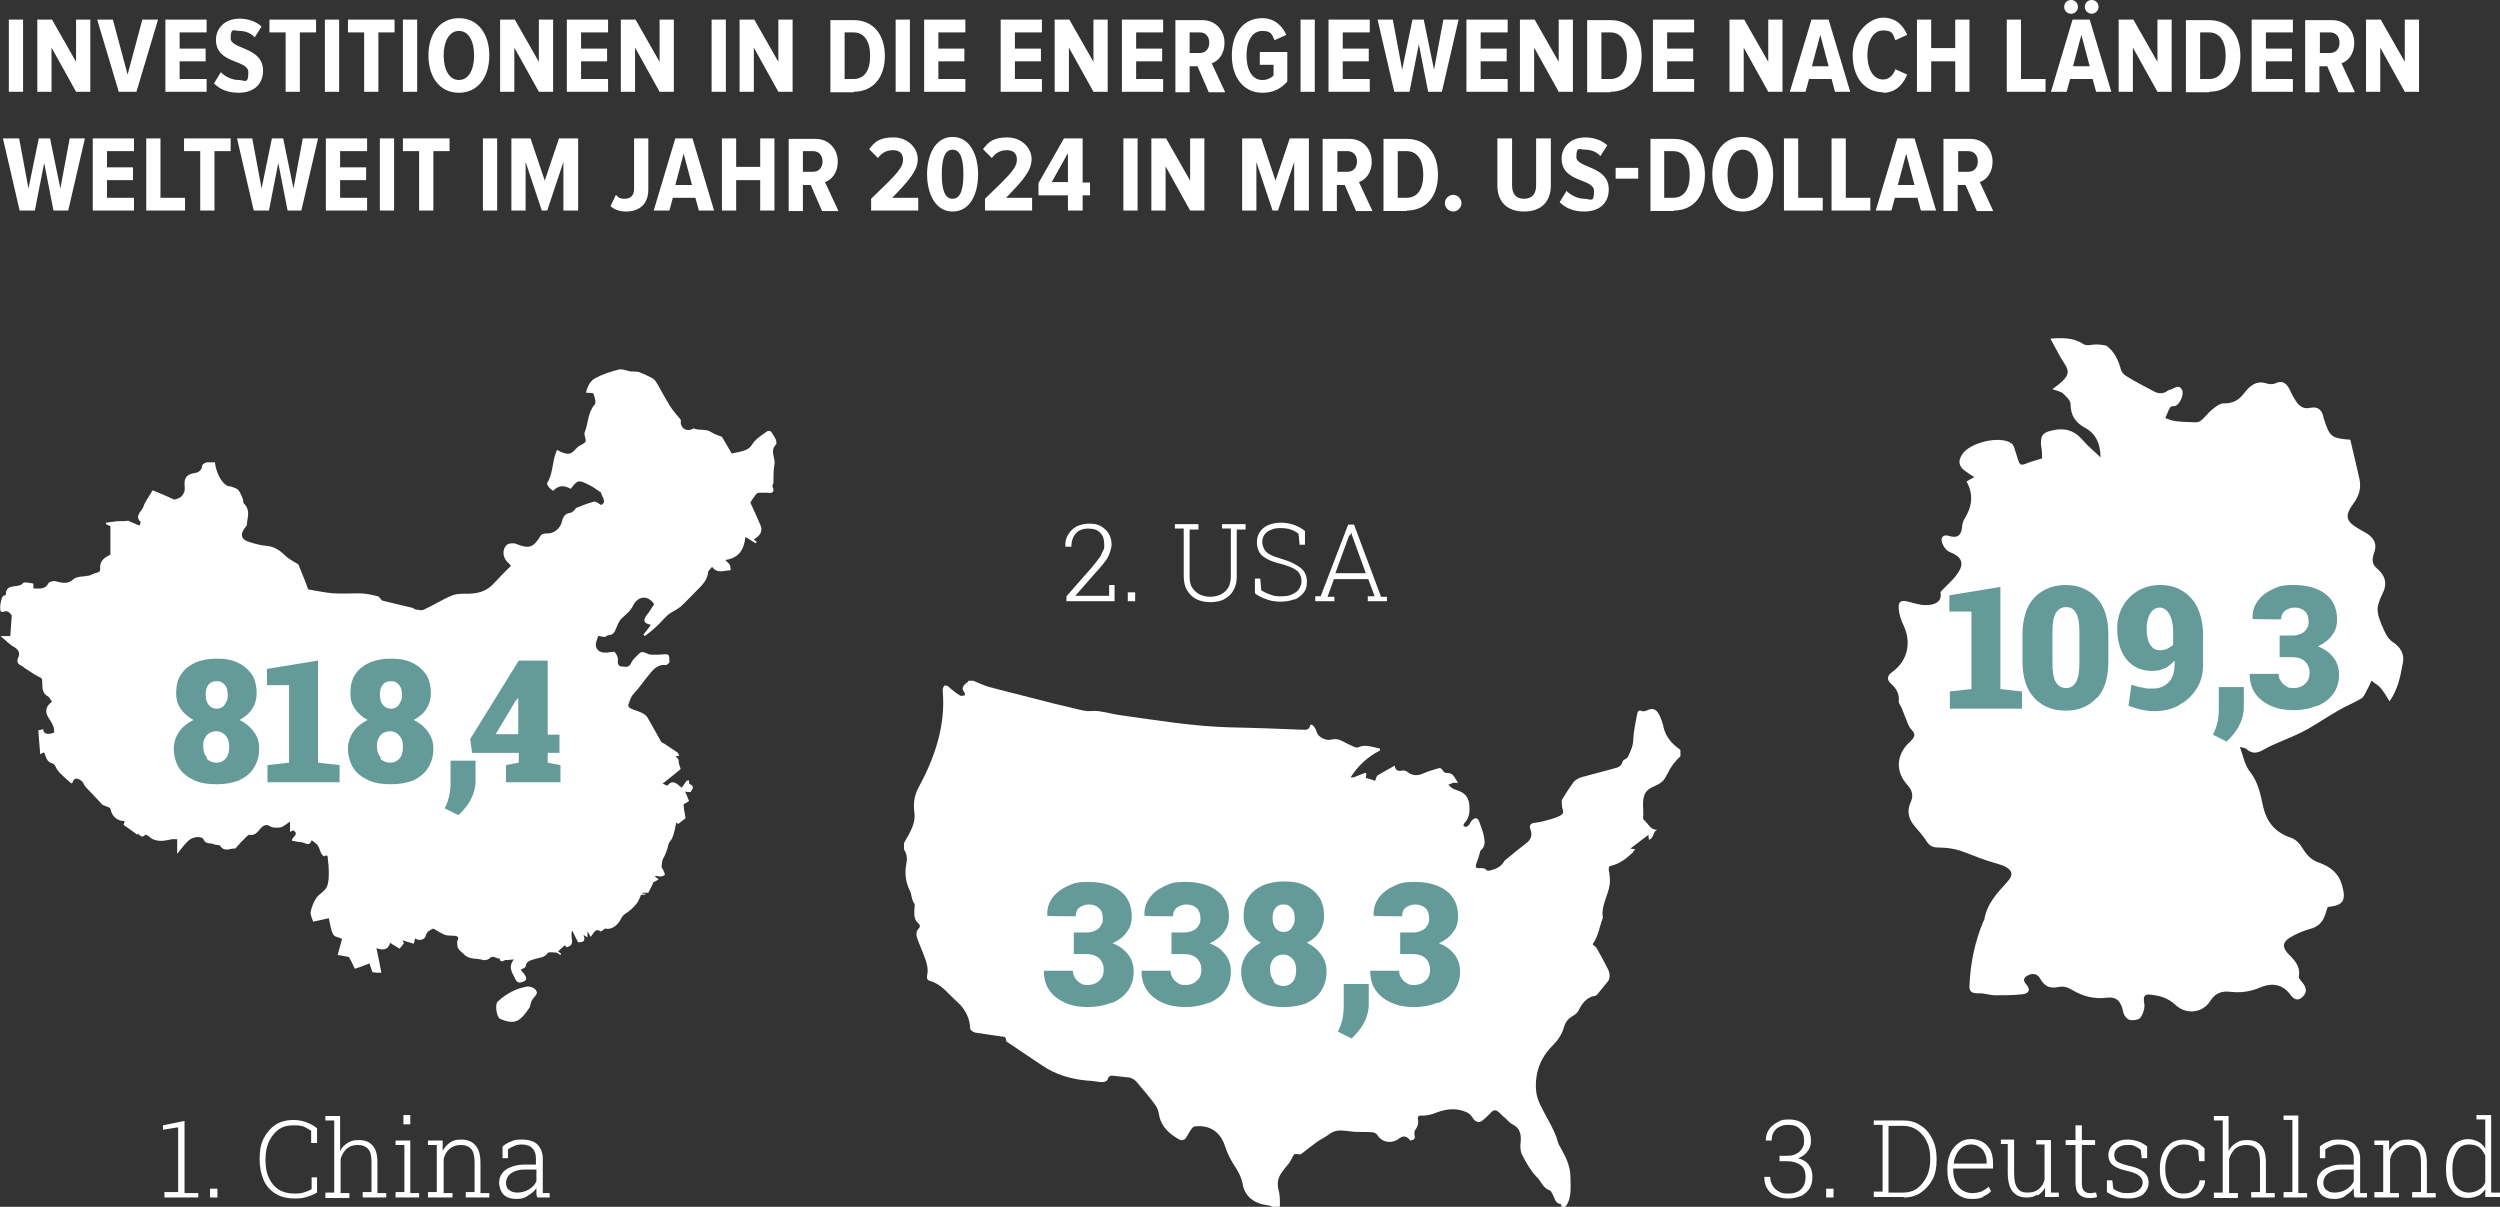 <?xml version="1.0" encoding="UTF-8"?>
<svg id="Ebene_1" xmlns="http://www.w3.org/2000/svg" version="1.1" viewBox="0 0 509.4 245.9">
  <rect x="0" y="0" width="509.4" height="245.9" fill="#333333" stroke="none"/>
  <!-- Generator: Adobe Illustrator 29.8.1, SVG Export Plug-In . SVG Version: 2.1.1 Build 2)  -->
  <defs>
    <style>
      .st0 {
        fill: #fff;
      }

      .st1 {
        fill: #649b98;
      }
    </style>
  </defs>
  <path class="st0" d="M401.1,35h-2.1v-4.2h2.1c1.1,0,1.9.8,1.9,2.1s-.8,2.1-1.9,2.1M406.1,42.9l-2.7-5.8c1.2-.4,2.6-1.7,2.6-4.2s-1.8-4.6-4.5-4.6h-5.5v14.7h2.9v-5.3h1.6l2.3,5.3h3.3ZM390.1,37.7h-3.4l1.7-6.4,1.7,6.4ZM394.5,42.9l-4.4-14.7h-3.5l-4.4,14.7h3.2l.7-2.6h4.6l.7,2.6h3.2ZM381.1,42.9v-2.6h-5v-12.1h-2.9v14.7h7.9ZM371.4,42.9v-2.6h-5v-12.1h-2.9v14.7h7.9ZM355.1,40.5c-2,0-3.1-2.2-3.1-5s1.1-5,3.1-5,3.1,2.1,3.1,5-1.1,5-3.1,5M355.1,43.1c3.9,0,6.2-3.2,6.2-7.6s-2.3-7.6-6.2-7.6-6.2,3.2-6.2,7.6,2.3,7.6,6.2,7.6M340.9,40.3h-1.8v-9.5h1.8c2.2,0,3.4,1.8,3.4,4.8s-1.2,4.7-3.4,4.7M341,42.9c4.1,0,6.4-3,6.4-7.3s-2.3-7.3-6.4-7.3h-4.7v14.7h4.8ZM333.8,34.2h-4.6v2.2h4.6v-2.2ZM322.8,43.1c3.3,0,5-1.9,5-4.5,0-4.9-6.6-4.3-6.6-6.6s.7-1.5,1.8-1.5,2.3.4,3.1,1.3l1.4-2.2c-1.1-1-2.7-1.6-4.5-1.6-3,0-4.8,2-4.8,4.3,0,5,6.6,4,6.6,6.6s-.7,1.6-2,1.6-2.7-.7-3.6-1.6l-1.4,2.3c1.2,1.2,2.8,1.9,5,1.9M310.6,43.1c3.3,0,5.4-1.9,5.4-5.3v-9.6h-3v9.6c0,1.8-.9,2.7-2.5,2.7s-2.4-1-2.4-2.7v-9.6h-3v9.6c0,3.4,2.1,5.3,5.4,5.3M296.1,43.1c.9,0,1.7-.8,1.7-1.7s-.8-1.7-1.7-1.7-1.7.8-1.7,1.7.8,1.7,1.7,1.7M286.6,40.3h-1.8v-9.5h1.8c2.2,0,3.4,1.8,3.4,4.8s-1.2,4.7-3.4,4.7M286.6,42.9c4.1,0,6.4-3,6.4-7.3s-2.3-7.3-6.4-7.3h-4.7v14.7h4.8ZM274.6,35h-2.1v-4.2h2.1c1.1,0,1.9.8,1.9,2.1s-.8,2.1-1.9,2.1M279.6,42.9l-2.7-5.8c1.2-.4,2.6-1.7,2.6-4.2s-1.8-4.6-4.5-4.6h-5.5v14.7h2.9v-5.3h1.6l2.3,5.3h3.3ZM266.7,42.9v-14.7h-3.9l-2.9,8.6-2.9-8.6h-3.9v14.7h2.9v-9.9l3.3,9.9h1.1l3.3-9.9v9.9h2.9ZM245.4,42.9v-14.7h-2.9v8.6l-4.9-8.6h-3v14.7h2.9v-9l5,9h2.8ZM231.8,28.2h-2.9v14.7h2.9v-14.7ZM217.6,37.1h-3.3l3.3-5.9v5.9ZM220.6,42.9v-3.1h1.5v-2.6h-1.5v-9h-3.8l-5.2,9.1v2.5h6v3.1h2.9ZM210.3,42.9v-2.6h-5.3c3.6-3.7,5.2-5.6,5.2-7.9s-2.1-4.4-4.9-4.4-3.8.8-5,2.4l1.8,1.8c.8-1.1,1.8-1.6,3.1-1.6s2,.7,2,1.9c0,1.7-1.2,2.9-6.5,8v2.4h9.6ZM194.1,40.5c-1.7,0-2.2-2.1-2.2-5s.5-5,2.2-5,2.2,2.1,2.2,5-.5,5-2.2,5M194.1,43.1c3.7,0,5.2-3.8,5.2-7.6s-1.6-7.6-5.2-7.6-5.2,3.8-5.2,7.6,1.6,7.6,5.2,7.6M187.1,42.9v-2.6h-5.3c3.6-3.7,5.2-5.6,5.2-7.9s-2.1-4.4-4.9-4.4-3.8.8-5,2.4l1.8,1.8c.8-1.1,1.8-1.6,3.1-1.6s2,.7,2,1.9c0,1.7-1.2,2.9-6.5,8v2.4h9.6ZM165.7,35h-2.1v-4.2h2.1c1.1,0,1.9.8,1.9,2.1s-.8,2.1-1.9,2.1M170.8,42.9l-2.7-5.8c1.2-.4,2.6-1.7,2.6-4.2s-1.8-4.6-4.5-4.6h-5.5v14.7h2.9v-5.3h1.6l2.3,5.3h3.3ZM157.8,42.9v-14.7h-2.9v5.8h-4.9v-5.8h-2.9v14.7h2.9v-6.2h4.9v6.2h2.9ZM141,37.7h-3.4l1.7-6.4,1.7,6.4ZM145.5,42.9l-4.4-14.7h-3.5l-4.4,14.7h3.2l.7-2.6h4.6l.7,2.6h3.2ZM127.5,43.1c2.7,0,4.6-1.4,4.6-4.5v-10.4h-2.9v10.3c0,1.3-.7,2-1.9,2s-1.4-.4-1.8-.8l-1.1,2.3c.9.8,2,1.1,3.2,1.1M117.8,42.9v-14.7h-3.9l-2.9,8.6-2.9-8.6h-3.9v14.7h2.9v-9.9l3.3,9.9h1.1l3.3-9.9v9.9h2.9ZM101.3,28.2h-2.9v14.7h2.9v-14.7ZM88.3,42.9v-12.1h3.3v-2.6h-9.5v2.6h3.3v12.1h2.9ZM80.3,28.2h-2.9v14.7h2.9v-14.7ZM74.8,42.9v-2.6h-5.5v-3.6h5.3v-2.6h-5.3v-3.3h5.5v-2.6h-8.4v14.7h8.4ZM61.4,42.9l3.4-14.7h-3.1l-1.9,10.2-2.1-10.2h-2.3l-2.1,10.2-1.9-10.2h-3.1l3.4,14.7h3.1l1.9-9.7,1.9,9.7h3.1ZM43.7,42.9v-12.1h3.3v-2.6h-9.5v2.6h3.3v12.1h2.9ZM37.7,42.9v-2.6h-5v-12.1h-2.9v14.7h7.9ZM27.3,42.9v-2.6h-5.5v-3.6h5.3v-2.6h-5.3v-3.3h5.5v-2.6h-8.4v14.7h8.4ZM13.9,42.9l3.4-14.7h-3.1l-1.9,10.2-2.1-10.2h-2.3l-2.1,10.2-1.9-10.2H.6l3.4,14.7h3.1l1.9-9.7,1.9,9.7h3.1Z"/>
  <path class="st0" d="M492.9,18.7V4h-2.9v8.6l-4.9-8.6h-3v14.7h2.9v-9l5,9h2.8ZM474.8,10.8h-2.1v-4.2h2.1c1.1,0,1.9.8,1.9,2.1s-.8,2.1-1.9,2.1M479.8,18.7l-2.7-5.8c1.2-.4,2.6-1.7,2.6-4.2s-1.8-4.6-4.5-4.6h-5.5v14.7h2.9v-5.3h1.6l2.3,5.3h3.3ZM467.2,18.7v-2.6h-5.5v-3.6h5.3v-2.6h-5.3v-3.3h5.5v-2.6h-8.4v14.7h8.4ZM450.1,16.1h-1.8V6.6h1.8c2.2,0,3.4,1.8,3.4,4.8s-1.2,4.7-3.4,4.7M450.1,18.7c4.1,0,6.4-3,6.4-7.3s-2.3-7.3-6.4-7.3h-4.7v14.7h4.8ZM442.5,18.7V4h-2.9v8.6l-4.9-8.6h-3v14.7h2.9v-9l5,9h2.8ZM425.8,13.5h-3.4l1.7-6.4,1.7,6.4ZM430.2,18.7l-4.4-14.7h-3.5l-4.4,14.7h3.2l.7-2.6h4.6l.7,2.6h3.2ZM423.4,1.4c0-.8-.6-1.4-1.4-1.4s-1.4.6-1.4,1.4.6,1.4,1.4,1.4,1.4-.6,1.4-1.4M427.6,1.4c0-.8-.6-1.4-1.4-1.4s-1.4.6-1.4,1.4.7,1.4,1.4,1.4,1.4-.6,1.4-1.4M416.8,18.7v-2.6h-5V4h-2.9v14.7h7.9ZM401.3,18.7V4h-2.9v5.8h-4.9V4h-2.9v14.7h2.9v-6.2h4.9v6.2h2.9ZM383.7,18.9c2.8,0,4.2-2,4.9-3.7l-2.4-1.1c-.4,1.2-1.3,2.1-2.5,2.1-2,0-3.2-2.1-3.2-5s1.2-5,3.2-5,2,.8,2.5,2l2.4-1.1c-.7-1.7-2.1-3.5-4.9-3.5s-6.2,3.1-6.2,7.6,2.4,7.6,6.2,7.6M372.6,13.5h-3.4l1.7-6.4,1.7,6.4ZM377,18.7l-4.4-14.7h-3.5l-4.4,14.7h3.2l.7-2.6h4.6l.7,2.6h3.2ZM363.2,18.7V4h-2.9v8.6l-4.9-8.6h-3v14.7h2.9v-9l5,9h2.8ZM345.2,18.7v-2.6h-5.5v-3.6h5.3v-2.6h-5.3v-3.3h5.5v-2.6h-8.4v14.7h8.4ZM328.1,16.1h-1.8V6.6h1.8c2.2,0,3.4,1.8,3.4,4.8s-1.2,4.7-3.4,4.7M328.1,18.7c4.1,0,6.4-3,6.4-7.3s-2.3-7.3-6.4-7.3h-4.7v14.7h4.8ZM320.5,18.7V4h-2.9v8.6l-4.9-8.6h-3v14.7h2.9v-9l5,9h2.8ZM307.2,18.7v-2.6h-5.5v-3.6h5.3v-2.6h-5.3v-3.3h5.5v-2.6h-8.4v14.7h8.4ZM293.8,18.7l3.4-14.7h-3.1l-1.9,10.2-2.1-10.2h-2.3l-2.1,10.2-1.9-10.2h-3.1l3.4,14.7h3.1l1.9-9.7,1.9,9.7h3.1ZM279.1,18.7v-2.6h-5.5v-3.6h5.3v-2.6h-5.3v-3.3h5.5v-2.6h-8.4v14.7h8.4ZM267.9,4h-2.9v14.7h2.9V4ZM257.3,18.9c2.2,0,3.8-.9,5-2.3v-6h-5.6v2.6h2.8v2.2c-.5.5-1.3.9-2.3.9-1.9,0-3.2-1.8-3.2-5s1.3-5,3.2-5,2,.8,2.5,1.9l2.4-1.1c-.8-1.8-2.4-3.4-4.9-3.4-3.8,0-6.2,3-6.2,7.6s2.5,7.6,6.2,7.6M244.5,10.8h-2.1v-4.2h2.1c1.1,0,1.9.8,1.9,2.1s-.8,2.1-1.9,2.1M249.6,18.7l-2.7-5.8c1.2-.4,2.6-1.7,2.6-4.2s-1.8-4.6-4.5-4.6h-5.5v14.7h2.9v-5.3h1.6l2.3,5.3h3.3ZM237,18.7v-2.6h-5.5v-3.6h5.3v-2.6h-5.3v-3.3h5.5v-2.6h-8.4v14.7h8.4ZM225.7,18.7V4h-2.9v8.6l-4.9-8.6h-3v14.7h2.9v-9l5,9h2.8ZM212.3,18.7v-2.6h-5.5v-3.6h5.3v-2.6h-5.3v-3.3h5.5v-2.6h-8.4v14.7h8.4ZM196.7,18.7v-2.6h-5.5v-3.6h5.3v-2.6h-5.3v-3.3h5.5v-2.6h-8.4v14.7h8.4ZM185.4,4h-2.9v14.7h2.9V4ZM173.9,16.1h-1.8V6.6h1.8c2.2,0,3.4,1.8,3.4,4.8s-1.2,4.7-3.4,4.7M173.9,18.7c4.1,0,6.4-3,6.4-7.3s-2.3-7.3-6.4-7.3h-4.7v14.7h4.8ZM161.5,18.7V4h-2.9v8.6l-4.9-8.6h-3v14.7h2.9v-9l5,9h2.8ZM147.9,4h-2.9v14.7h2.9V4ZM137.3,18.7V4h-2.9v8.6l-4.9-8.6h-3v14.7h2.9v-9l5,9h2.8ZM123.9,18.7v-2.6h-5.5v-3.6h5.3v-2.6h-5.3v-3.3h5.5v-2.6h-8.4v14.7h8.4ZM112.7,18.7V4h-2.9v8.6l-4.9-8.6h-3v14.7h2.9v-9l5,9h2.8ZM93.5,16.3c-2,0-3.1-2.2-3.1-5s1.1-5,3.1-5,3.1,2.1,3.1,5-1.1,5-3.1,5M93.5,18.9c3.9,0,6.2-3.2,6.2-7.6s-2.3-7.6-6.2-7.6-6.2,3.2-6.2,7.6,2.3,7.6,6.2,7.6M85,4h-2.9v14.7h2.9V4ZM77.1,18.7V6.6h3.3v-2.6h-9.5v2.6h3.3v12.1h2.9ZM69.1,4h-2.9v14.7h2.9V4ZM61.1,18.7V6.6h3.3v-2.6h-9.5v2.6h3.3v12.1h2.9ZM48.6,18.9c3.3,0,5-1.9,5-4.5,0-4.9-6.6-4.3-6.6-6.6s.7-1.5,1.8-1.5,2.3.4,3.1,1.3l1.4-2.2c-1.1-1-2.7-1.6-4.5-1.6-3,0-4.8,2-4.8,4.3,0,5,6.6,4,6.6,6.6s-.7,1.6-2,1.6-2.8-.7-3.6-1.6l-1.4,2.3c1.2,1.2,2.8,1.9,5,1.9M42.1,18.7v-2.6h-5.5v-3.6h5.3v-2.6h-5.3v-3.3h5.5v-2.6h-8.4v14.7h8.4ZM27.8,18.7l4.4-14.7h-3.2l-3,11.2-3-11.2h-3.2l4.4,14.7h3.5ZM18.4,18.7V4h-2.9v8.6L10.6,4h-3v14.7h2.9v-9l5,9h2.8ZM4.7,4H1.8v14.7h2.9V4Z"/>
  <path class="st0" d="M103.7,242.5c-.4-.4-.6-.9-.6-1.5s.3-1.4,1-1.9c.7-.5,1.6-.8,2.8-.8h2.4v2.4c-.3.7-.9,1.3-1.6,1.7-.7.4-1.5.6-2.3.6s-1.3-.2-1.7-.6M107.6,243.6c.7-.4,1.3-.9,1.7-1.5,0,.3,0,.6,0,.9,0,.3,0,.6.2,1h2.5v-.9h-1.4c0-.3,0-.5,0-.7,0-.2,0-.5,0-.7v-5.6c0-1.2-.4-2.2-1.1-2.9-.7-.7-1.8-1-3.2-1s-1.5.1-2.2.4c-.6.2-1.2.6-1.7,1v2.4h1.1v-1.8c.4-.3.8-.5,1.3-.7.4-.2,1-.3,1.5-.3,1,0,1.8.3,2.2.8.5.5.7,1.2.7,2v1.3h-2.4c-1,0-2,.2-2.7.5-.8.3-1.4.7-1.8,1.3-.4.5-.6,1.2-.6,1.9s.3,1.8.9,2.4c.6.6,1.5.9,2.6.9s1.6-.2,2.3-.6M92.2,244v-.9h-1.8v-6.9c.2-.9.6-1.6,1.2-2.1s1.3-.8,2.3-.8,1.6.3,2.1.8c.5.6.7,1.5.7,2.8v6h-1.8v1.1h4.8v-.9h-1.8v-6.1c0-1.6-.3-2.8-1-3.6-.7-.8-1.6-1.2-2.9-1.2s-1.6.2-2.3.6c-.6.4-1.1,1-1.5,1.7v-2.1h-3v.9h1.8v9.6h-1.8v1.1h4.8ZM83.6,227.2h-1.4v1.9h1.4v-1.9ZM85.4,244v-.9h-1.8v-10.7h-3v.9h1.8v9.6h-1.8v1.1h4.8ZM71.2,244v-.9h-1.8v-6.9c.2-.8.6-1.5,1.2-2.1.6-.5,1.3-.8,2.3-.8s1.6.3,2.1.8c.5.5.7,1.5.7,2.7v6.1h-1.8v1.1h4.8v-.9h-1.8v-6.2c0-1.6-.3-2.8-1-3.5-.7-.8-1.6-1.1-2.8-1.1s-1.6.2-2.3.6c-.6.4-1.2.9-1.5,1.7v-7.2h-3v.9h1.8v14.7h-1.8v1.1h4.8ZM62.4,243.9c.8-.2,1.5-.5,2.2-.9v-3.1h-1.1v2.4c-.5.3-1,.5-1.7.7-.6.2-1.2.2-1.9.2-1.2,0-2.3-.3-3.1-.8-.9-.6-1.5-1.3-2-2.4-.5-1-.7-2.2-.7-3.6v-.2c0-1.3.2-2.5.7-3.6.5-1,1.1-1.8,1.9-2.4.8-.6,1.8-.9,3-.9s1.1,0,1.5.1c.4,0,.8.2,1.2.4.3.2.7.4,1,.6v2.5h1.2v-3c-.6-.5-1.3-.9-2.1-1.2-.8-.3-1.7-.5-2.8-.5s-2.6.3-3.6,1c-1,.7-1.8,1.6-2.4,2.8s-.8,2.6-.8,4.1v.2c0,1.5.3,2.9.8,4.1.5,1.2,1.3,2.1,2.4,2.8,1.1.7,2.4,1,3.9,1s1.7-.1,2.5-.3M44.3,242.2h-1.5v1.8h1.5v-1.8ZM40.4,244v-.9h-2.8v-14.7l-4.4.9v.9l3.1-.5v13.2h-2.8v1.1h6.9Z"/>
  <path class="st0" d="M275.1,109.1l.2-.6h0l.2.6,2.8,7.7h-6.2l2.8-7.7ZM271.9,122.5v-.9h-1.4c0,0,1.3-3.6,1.3-3.6h7l1.3,3.5h-1.4v1h3.9v-.9h-1.2c0,0-5.5-14.7-5.5-14.7h-1.2l-5.6,14.6h-1.1v1h3.9ZM263.7,122.2c.8-.3,1.4-.8,1.9-1.4.5-.6.7-1.3.7-2.2,0-1.2-.4-2.2-1.3-2.9-.9-.7-2.1-1.3-3.8-1.8-1-.3-1.9-.6-2.4-.9-.6-.3-1-.7-1.2-1.1-.2-.4-.4-.9-.4-1.4s.1-1,.4-1.5c.3-.4.7-.8,1.3-1,.6-.3,1.2-.4,2-.4s1.5.1,2.1.3,1.2.5,1.6.9l.2,2.2h1.1v-2.8c-.6-.5-1.3-.9-2.1-1.2-.8-.3-1.8-.5-2.8-.5s-1.9.2-2.6.5c-.7.3-1.3.8-1.7,1.4-.4.6-.6,1.3-.6,2.1s.2,1.4.5,2c.3.6.9,1,1.6,1.4.7.4,1.6.7,2.8,1,1.1.3,1.9.6,2.5.9.6.3,1.1.7,1.3,1.1s.4.9.4,1.5-.2,1.1-.5,1.6c-.3.5-.8.8-1.4,1.1-.6.3-1.3.4-2.2.4s-1.4,0-2.1-.3c-.7-.2-1.3-.5-2-.9l-.2-2.4h-1.1v3c.8.6,1.7,1,2.6,1.3s1.8.4,2.7.4,2-.2,2.8-.5M249.4,122.1c.8-.4,1.5-1,1.9-1.8.5-.8.7-1.7.7-2.9v-9.5h1.8v-1.1h-4.8v.9h1.8v9.7c0,.9-.2,1.7-.5,2.3-.4.6-.9,1.1-1.5,1.4-.6.3-1.4.5-2.2.5s-1.6-.2-2.2-.5c-.6-.3-1.1-.8-1.5-1.4-.4-.6-.5-1.4-.5-2.3v-9.5h1.8v-1.1h-4.8v.9h1.8v9.7c0,1.1.2,2.1.7,2.9.5.8,1.1,1.4,1.9,1.8.8.4,1.8.6,2.8.6s2.1-.2,2.9-.6M231.3,120.7h-1.5v1.8h1.5v-1.8ZM227.1,122.5v-3.3h-1.1v2.2h-6.9c0,0,4.3-4.9,4.3-4.9.7-.7,1.2-1.4,1.7-2,.5-.6.8-1.2,1-1.8.2-.6.4-1.2.4-1.7,0-.9-.2-1.6-.6-2.3-.4-.6-.9-1.1-1.6-1.5-.7-.4-1.5-.5-2.4-.5s-1.8.2-2.6.6c-.7.4-1.3,1-1.7,1.7-.4.7-.6,1.5-.5,2.4h0c0,0,1.2,0,1.2,0,0-1.1.3-2,.9-2.7.6-.7,1.5-1,2.6-1s1.9.3,2.4.9c.6.6.8,1.4.8,2.3s0,.9-.3,1.4c-.2.5-.4,1-.8,1.5-.4.5-.9,1.2-1.5,1.9l-5.1,5.8v1h9.7Z"/>
  <path class="st0" d="M500.5,241.8c-.6-.8-.8-2-.8-3.4v-.2c0-1,.1-1.9.4-2.6.3-.8.6-1.3,1.1-1.8.5-.4,1.1-.6,1.9-.6s1.6.2,2.1.6c.5.4.9,1,1.2,1.7v5.4c-.3.7-.7,1.2-1.3,1.5-.6.4-1.3.6-2.1.6s-2-.4-2.5-1.3M504.9,243.7c.6-.3,1.1-.8,1.5-1.4v1.6h3v-.9h-1.8v-15.8h-3v.9h1.8v5.9c-.4-.6-.9-1.1-1.5-1.4-.6-.3-1.3-.5-2.1-.5s-1.7.3-2.4.8c-.7.5-1.2,1.2-1.5,2.1-.4.9-.5,2-.5,3.2v.2c0,1.2.2,2.2.5,3,.4.9.9,1.5,1.5,2,.7.5,1.5.7,2.4.7s1.5-.2,2.2-.5M488.8,244v-.9h-1.8v-6.9c.2-.9.6-1.6,1.2-2.1.6-.5,1.3-.8,2.3-.8s1.6.3,2.1.8c.5.6.7,1.5.7,2.8v6h-1.8v1.1h4.8v-.9h-1.8v-6.1c0-1.6-.3-2.8-1-3.6-.7-.8-1.6-1.2-2.9-1.2s-1.6.2-2.3.6c-.6.4-1.1,1-1.5,1.7v-2.1h-3v.9h1.8v9.6h-1.8v1.1h4.8ZM474,242.5c-.4-.4-.6-.9-.6-1.5s.3-1.4,1-1.9c.7-.5,1.6-.8,2.8-.8h2.4v2.4c-.3.7-.9,1.3-1.6,1.7-.7.4-1.5.6-2.3.6s-1.3-.2-1.7-.6M477.9,243.6c.7-.4,1.3-.9,1.7-1.5,0,.3,0,.6,0,.9,0,.3,0,.6.2,1h2.5v-.9h-1.4c0-.3,0-.5,0-.7,0-.2,0-.5,0-.7v-5.6c0-1.2-.4-2.2-1.1-2.9-.7-.7-1.8-1-3.2-1s-1.5.1-2.2.4c-.6.2-1.2.6-1.7,1v2.4h1.1v-1.8c.4-.3.8-.5,1.3-.7.4-.2,1-.3,1.5-.3,1,0,1.8.3,2.3.8.5.5.7,1.2.7,2v1.3h-2.4c-1,0-1.9.1-2.7.5-.8.3-1.4.7-1.8,1.3-.4.5-.6,1.2-.6,1.9s.3,1.8.9,2.4c.6.6,1.5.9,2.6.9s1.6-.2,2.3-.6M470.1,244v-.9h-1.8v-15.8h-3v.9h1.8v14.7h-1.8v1.1h4.8ZM456,244v-.9h-1.8v-6.9c.2-.8.6-1.5,1.2-2.1.6-.5,1.3-.8,2.3-.8s1.6.3,2.1.8c.5.5.7,1.5.7,2.7v6.1h-1.8v1.1h4.8v-.9h-1.8v-6.2c0-1.6-.3-2.8-1-3.5-.7-.8-1.6-1.1-2.8-1.1s-1.6.2-2.3.6c-.6.4-1.2.9-1.5,1.7v-7.2h-3v.9h1.8v14.7h-1.8v1.1h4.8ZM447.2,243.7c.6-.3,1.1-.7,1.5-1.3.4-.6.6-1.2.6-1.9h0c0,0-1.1,0-1.1,0-.1.9-.5,1.6-1.1,2-.6.5-1.3.7-2.2.7s-1.4-.2-1.9-.6c-.5-.4-1-.9-1.3-1.7-.3-.7-.5-1.5-.5-2.5v-.5c0-.9.2-1.7.5-2.4.3-.7.7-1.3,1.3-1.7.6-.4,1.2-.6,1.9-.6s1.2.1,1.7.3c.5.2.9.5,1.3.9l.2,2.2h1.1v-2.6c-.5-.5-1.1-1-1.8-1.3-.7-.3-1.5-.5-2.4-.5s-1.9.2-2.6.7c-.7.5-1.3,1.2-1.7,2.1-.4.9-.6,1.9-.6,3v.5c0,1.2.2,2.2.6,3,.4.9,1,1.6,1.7,2,.7.5,1.6.7,2.6.7s1.6-.2,2.2-.5M436.7,243.3c.7-.6,1.1-1.4,1.1-2.3s-.3-1.6-1-2.2c-.7-.6-1.7-1-3.2-1.3-.8-.2-1.4-.4-1.8-.6-.4-.2-.7-.4-.8-.7-.1-.3-.2-.6-.2-.9,0-.5.2-1,.7-1.4.5-.4,1.1-.6,2-.6s1.1,0,1.6.3c.4.2.8.4,1.1.7l.2,1.7h1.1v-2.4c-.5-.4-1-.7-1.7-1-.6-.2-1.4-.4-2.2-.4s-1.5.1-2.1.4c-.6.3-1.1.7-1.4,1.1-.3.5-.5,1-.5,1.6,0,.9.3,1.6.9,2.1.6.5,1.6.9,3,1.2,1.2.3,2,.6,2.4,1,.5.4.7.9.7,1.4s-.3,1.1-.8,1.5c-.5.4-1.2.6-2.2.6s-1.1,0-1.6-.2c-.5-.1-1-.4-1.4-.7l-.2-1.7h-1.1v2.4c.6.4,1.3.7,2,1,.7.2,1.5.3,2.3.3,1.4,0,2.4-.3,3.2-.9M426.4,244.1c.3,0,.6-.1.9-.2l-.2-.9c-.3,0-.5,0-.7.1-.2,0-.5,0-.7,0-.5,0-.8-.2-1.1-.5-.3-.3-.4-.9-.4-1.7v-7.6h2.7v-1h-2.7v-3h-1.3v3h-2v1h2v7.6c0,1.1.2,1.9.7,2.4.5.5,1.1.8,1.9.8s.7,0,1,0M415.2,243.6c.6-.4,1.1-.9,1.5-1.6v1.9h2.8v-.9h-1.6v-10.7h-3v.9h1.7v7.2c-.2.8-.6,1.4-1.2,1.9s-1.3.7-2.3.7-1.6-.3-2-.9c-.5-.6-.7-1.6-.7-3.1v-6.8h-2.7v.9h1.4v5.8c0,1.7.3,3,1,3.9.7.8,1.6,1.2,2.8,1.2s1.6-.2,2.2-.6M398.1,237.1c0-.7.3-1.4.6-2,.3-.6.7-1,1.2-1.4.5-.3,1-.5,1.7-.5s1.3.2,1.7.5c.5.3.9.7,1.1,1.3.3.5.4,1.2.4,1.8v.3h-6.7ZM404.1,243.8c.6-.3,1.2-.6,1.6-1.1l-.5-.9c-.4.4-.9.7-1.5,1-.6.2-1.2.3-1.9.3s-1.4-.2-2-.6c-.6-.4-1-.9-1.3-1.6-.3-.7-.5-1.4-.5-2.3v-.5h8.1v-1.1c0-1-.2-1.9-.5-2.6-.4-.7-.9-1.3-1.6-1.7-.7-.4-1.5-.6-2.4-.6s-1.7.2-2.5.8c-.7.5-1.3,1.2-1.7,2.1-.4.9-.6,1.9-.6,3v.6c0,1.1.2,2.1.6,3,.4.9,1,1.5,1.8,2,.8.5,1.6.7,2.6.7s1.7-.1,2.3-.4M384.8,229.4h3c1.1,0,2,.3,2.9.9.8.6,1.5,1.4,1.9,2.3.5,1,.7,2.1.7,3.4v.3c0,1.2-.2,2.4-.7,3.4-.5,1-1.1,1.8-1.9,2.4-.8.6-1.8.9-2.9.9h-3v-13.5ZM387.9,244c1.3,0,2.5-.3,3.5-1,1-.7,1.8-1.6,2.4-2.7.6-1.2.8-2.5.8-4v-.3c0-1.5-.3-2.8-.9-4-.6-1.2-1.4-2.1-2.4-2.7-1-.7-2.2-1-3.5-1h-6v.9h1.8v13.6h-1.8v1.1h6.1ZM373.6,242.2h-1.5v1.8h1.5v-1.8ZM367,243.7c.7-.4,1.3-.9,1.7-1.5s.6-1.5.6-2.4-.2-1.7-.7-2.4c-.5-.7-1.2-1.1-2.2-1.4.8-.3,1.5-.8,1.9-1.4.5-.6.7-1.3.7-2.1,0-1.4-.4-2.4-1.2-3.2-.8-.8-1.9-1.2-3.3-1.2s-1.7.2-2.4.6c-.7.4-1.3.9-1.7,1.5-.4.6-.6,1.4-.6,2.2h0c0,0,1.2,0,1.2,0,0-.7.1-1.2.4-1.7.3-.5.7-.9,1.2-1.1.5-.3,1.1-.4,1.8-.4,1.1,0,1.9.3,2.4.9.6.6.8,1.4.8,2.3s-.1,1.1-.4,1.6c-.3.5-.6.8-1.2,1.1-.5.3-1.1.4-1.9.4h-1.5v1.1h1.5c1.2,0,2.1.3,2.8.8.7.5,1,1.3,1,2.4s-.3,1.9-.9,2.5c-.6.6-1.5.9-2.6.9s-1.4-.1-1.9-.4c-.6-.3-1-.7-1.3-1.2-.3-.5-.5-1.1-.5-1.8h-1.2c0,1,.2,1.8.6,2.4.4.7,1,1.2,1.8,1.5.8.4,1.6.5,2.5.5s1.8-.2,2.5-.5"/>
  <path class="st0" d="M82.3,192.2c-.3.4-.6.8-.9,1.1-.6-.4-1.2-.7-1.9-1.2-.4,1.4-1.3,1.6-2.8,1.1.4,1.8.7,3.3,1,5-.7,0-1.2,0-1.8-.1-.2-.6-.5-1.3-.6-1.8-1,.4-2,.8-3,1.1-.4-.9-.7-1.5-1.2-2.4-.6-.1-1.4-.3-2.3-.4.3-1.1.6-2.2.9-3.3-.6-.3-1.6-.4-1.8-.9-.5-.9-.6-2-.9-3.3-1,.2-2.3.5-3.2.7-.2-.7-.6-1.4-.5-2,.2-1,.6-2,1.2-2.9.6-.8,1.7-1.3,2.1-2.2.4-.9.4-2.1.4-3.1,0-.8-.1-1.7-.2-2.5,0-.5,0-1.1-.8-.6,0,0-.5-.4-.6-.7-.6-1.6-.5-1.6-1.9-2.6-.5,1.5-1.4.4-2.2.4-.5,0-1.1-.2-1.8-.3-.2-.7,1.6-1.2.3-2.1-.2,0-.4.2-.7.3v-2.1c-.9.6-1.4,1.1-2,1.2-.6.1-1.5.1-2-.2-1-.7-1.6,0-2.1.5-.6.8-1.2,1.4-2.2,1.2-.2,0-.5.3-.7.5-.3.3-.6.6-.9.9-.3.3-.6.7-.9,1-.1.1-.3.4-.4.4-1-.1-2.1.8-3-.5-.2-.3-1-.2-1.4-.4-.6-.3-1.5.1-2-.9-.3-.8-2.2-.7-3.1.2-.8.7-1.4,1.6-2.3,2.7,0-.7,0-1.2,0-1.7,0-.4,0-.8,0-1.3-.4,0-.8,0-1.1,0-1.7.4-3.4.7-4.8-.7-.2-.1-.6-.3-.6-.2-.6.7-1.1.2-1.5-.3,0,.2-.2.4-.1.3-.9-.7-1.8-1.3-2.8-2,0-.1.1-.5.2-.8-1.6,0-2.6-1-2.9-2.5,0-.3-1-.5-1.6-.8-1-1.1-2.2-2.3-3.4-3.6-.4-.4-.5-1-.9-1.3-.6-.4-1.4-.9-1.8.3,0,.2-.3.2-.3.2-.8-.7-1.6-1.4-2.3-2.1-.2-.2-.3-.4-.5-.6-.3-.4-.5-1.2-.9-1.3-1.3-.3-1.4-1.3-1.8-2.3-.3.1-.5.2-.8.4-.1-1.6-.3-3.2-.4-4.9.3,0,.7-.2,1-.2q.1,1.4,2.2.7c.2-1.3-.6-2.2-1.2-3.2-.7-1.2-.4-2.3.8-3.1-.3-.4-.5-.9-.8-1.1-1.4-.7-1.1-2-1.2-3.1,0-.6-.2-.7-.7-.9-1-.5-1.9-1.2-2.9-1.8-.2-.1-.3-.3-.5-.4-.8-.3-1.2-.8-.8-1.7.4-.8.2-1.5-.7-2.1-1-.5-1.8-1.4-2.9-2.3.8,0,1.5,0,2,0,.1-1.4.2-2.7.3-4.2-.3-.4-.8-1.2-1.8-.7-.1,0-.3,0-.4-.1-.4-.4,0-2.9.5-3.2.2,0,.5-.2.5-.3,0-2.4,2.6-1.1,3.5-2.3.3-.3,1.3,0,2.1.1,0,.2,0,.6,0,1,1.2,0,2.4.3,3.1-1.1.2-.3.9-.4,1.3-.4,1.3.3,2.5.8,3.8-.4.7-.6,2.1-.5,3.1-.7.5-.1,1-.5,1.6-.6.9-.1.7-.8.7-1.3.1-1.3,1-1.8,2.1-2.4v-5.8c-.2,0-.6-.3-.9-.4,0-.1,0-.2,0-.3.8-.1,1.5-.2,2.3-.3.8,0,1.7,0,2.2-.1.9.4,1.6.7,2.3,1,.1-.3.3-.6.3-.7-1.4-1.3.2-2.2.5-3.1.4-1.2,1.3-2.3,1.9-3.4,1.5.6,2.9,1.2,4.4,1.9.4-.1.9-.2,1.3-.5.4-.3.6-.7.8-1.2.1-.5,0-1,0-1.6,0-1.3.7-1.9,2-2.1.8-.1,1.5-.5,1.6-1.5,0-.3.6-.6.9-.7.5,0,1.1,0,1.7,0,.3,2.8,2,5.1,3.2,4.9.7.3,1.3.4,1.6.8.4.5.6,1.1.9,1.8.1.3,0,.7.2.9,1.4,1.3.7,2.9.6,4.3,0,.3-.3.5-.5.8-.8,1.1-.7,2.1.6,2.6,1.2.4,2.5.8,3.7.9,1.7.1,2.9.9,4,2,.7.7,1.6,1.1,2.7,1.8.6,1.5,1.4,3.4,2,5.1,1.9.3,3.6.7,5.2.8,1.8.1,3.5,0,5.3,0,1.2,0,2.5.3,3.7.6.4.1.6.8,1,.9,1.9.5,3.8.9,5.8,1.4.3,0,.6.3.9.4.6,0,1.2.3,1.7,0,2-.9,3.8-2.1,5.8-2.9,1.3-.5,2.9-.2,4.4-.4,1.6-.2,2.9-.8,4-2,1.1-1.2,2.3-2.4,3.5-3.6,0,0-.2-.3-.4-.5-1.3-1-1.5-2.8-.4-3.8.4-.3,1.3-.4,1.8-.2,2.7,1.1,3.6.8,5.1-1.7.2-.3.7-.4,1.1-.4,1.5.1,2.8-.9,3.2-2.4.2-.9.6-1.7,1.7-1.8.3,0,.6-.4.9-.6.1,0,.1-.3.3-.4,1.2-.5,2.5-1,3.7-1.3.4,0,.9.4,1.4.7,1.3-.7,0-1.8,0-2.5-.9-.6-1.6-1.2-2.5-1.6-2.2-1.1-2.3-1-3.7.8-1.5-.8-2.5-.7-3.6.4-.3-.2-.7-.5-.9-.8-.2-.2-.4-.7-.3-.8,1.2-1.9,1-4.2,1.8-6.2,0-.1.1-.3.2-.5.2,0,.4.2.6.3,1.9.8,2.2.6,3.5-.8.5-.5,1.4-.7,1.7-1.2.2-.4-.3-1.3-.2-1.8.8-1.9.6-4.1,2.1-5.8.3-.4,0-1.5-.3-2.2,0-.2-.9-.1-1.5-.2.3-1.2.8-2.3,1.8-2.9,1.5-.8,3.2-1.4,4.9-1.8.7-.2,1.7.3,2.5.4.5,0,1.1,0,1.6.1,1,.4,1.9.8,2.8,1.3.5.3.8.9,1.1,1.4.8,1.4,1.6,2.9,2.4,4.2.6,1,1.5,1.9,2.2,2.8.1.2,0,.4,0,.7.2,1.2,1.3,1.8,2.4,1.2.1,0,.2-.2.3-.1,1.1.5,2.5,0,3.6.8.6.4,1.3.6,2.1.9.6,1,1.3,2.2,2,3.4.6-.1,1.1-.2,1.5-.3,1-.3,2-.4,2.7-1.6.7-1.1,1.9-1.8,3-2.6.2-.2.7,0,.8,0,.4.7.8,1.2,1,1.7.1.3.2.8,0,1-1.3,1.3,0,2.8-.3,4.1-.2,1.2-.2,2.5-.2,3.7,0,.2-.3.5-.2.7.6,1.4-.2,1.4-1.2,1.3-.5,0-1,0-1.5,0-.3,0-.6.2-.7.4-.4.5-.8,1.1-1.1,1.6.7,1.5,1.4,3.1,2.1,4.7.4,1.1,0,2-1.4,2.8.2.2.4.4.6.5,0,0-.1.2-.2.3-.7-.4-1.3-.8-2.1-1.3-.3,2.6-1.3,4.3-4.1,4.7.4.5.8.7.9,1,.2.3.1.7.2,1.1-1.4,0-2.7.8-3.8-.7-.3.4-.7.7-.8,1-.1,1.7-1.3,2.8-2.4,3.9-1.1,1.1-2.1,2.2-3.2,3.2-.7.6-1.7,1-2.5,1.6-.9.8-1.6,1.7-2.5,2.5-.7.7-1.5,1.3-2.3,1.9-.1-.1-.2-.2-.3-.3.5-.6,1-1.2,1.5-2-1.5-.3-1.6-.9-.8-2,.6-.7,1-1.5,1.5-2.2-1.3-1.9-3.3-1.7-4.3.3-.6,1.2-1.5,1.8-2.3,2.6-.5.4-.8,1.2-1.1,1.9-.3.7-.5,1.4-1.4,1.5-.4,0-.8.3-.9.4-.6,0-1.3-.3-1.4-.2-.2.7-.7,1.6-.4,2.3.4,1.1,1.6,1.2,2.7,1,.4,0,.9-.2,1.1,0,.3.4.7,1.1.6,1.5-.1.8.1,1.4.8,1.4.6,0,1.4.4,1.9-.7.3-.7,1-1.3,1.6-1.9.9-.9,1.7.3,2.6.2.5,0,1,0,1.4,0,.6,0,1.3-.2,1.9,0,.3,0,.3,1,.3,1.5,0,.2-.5.6-.7.6-1.6-.2-2.6.9-3.3,1.8-1.1,1.3-2.1,2.8-3.3,4.1-.6.6-.8,1.5-1.1,2.3,0,.1.2.5.4.6.8.4,1.7.6,2.5,1,.4.2.9.6,1.1,1,.9,1.6,1.8,3.2,2.7,4.8.1.2.4.3.6.4.9.6,1.8,1.2,2.7,1.8.2.1.3.4.4.7-.3,0-.6.1-.8.2,0,0,0,0,0,0,.4.2.7.4.7,1,0,.5.3,1.1.4,1.5-1.1.9-2.3,1.9-3.7,3,.4.1.9.4,1,.4,1.1-1.4,1.9-.4,2.9.4.4-.5.7-1,1-1.4,0-.1.3,0,.5-.1,0,.1,0,.3,0,.4,0,.1,0,.3.2.4,1,.4.5,1,.1,1.6-.3,0-.7,0-1.1-.1.3.7.6,1.3.8,1.9,0,.1-.7.4-1.1.7,0,.7.2,1.8.4,2.8-.5.4-1,.8-1.5,1.2-.1-.1-.3-.2-.4-.3-.2,1-.4,2.1-.8,3.1-.2.5-.7.9-.8,1.4-.2,1-.6,2-1,2.7-.4.7-.3,1.3-.4,1.8,0,.2.3.5.4.8.1.3.4.8.2.9-.2.2-.6.3-1,.3-.3,0-.6-.2-1-.1.2.2.4.4.8.7-.5.3-.9.5-1.3.7,0,0,.1,0,.2,0-.3.7-.7,1.4-1,2-.4,0-.8,0-1.2,0v.2c.2,0,.4,0,.6,0,0,0,0,.2,0,.2-.4,0-.7,0-.9.1-.2.5-.4.9-.6,1.3-.6,1-1.8,2-2.6,2.5-.4.2-.7.7-.9,1.1-.8,1.5-2.1,2.2-3.2,1.9-.4.3-.8.6-.9.6-.9-.7-1.3,0-2,1.1-.3-.5-.5-.8-.7-1.1,0,.3,0,.7,0,1.2-.3-.2-.5-.3-.8-.5.6,1.5-.4,1.5-1.1,1.5-.4-.7-.7-1.4-1.2-2.4-.6,1.4.9,3-1.2,3.4,0-.1-.3-.4-.3-.4-.5.4-1,.9-1.4,1.3.2.1.4.2.6.4,0,0,0,.2-.1.3-.3-.2-.5-.4-.8-.5-.6,0-1.6-.2-1.8.1-.7,1-1.7.9-2.6,1.2-.8.3-1.7.3-1.9,1.5,0,.3-.7.5-1,.7.2.3.6.6.8,1,.4.5.5,1.1-.2,1.4-.6.2-1.2.5-1.7-.5-.5-1.2-1.6-2.3-.3-4-.7,0-1.2.2-1.6.1-.4,0-1.1.8-1.3-.3-.7.1-1.3-.8-2.1,0-.3.3-.9.4-1.3.3-1.3-.4-2.8,0-3.9-1.2-.5-.5-1.1-.8-1.3-1.6,0-.4-.1-.9,0-1.1.3-.6.2-.9-.4-1-.7-.1-1.5,0-2.1-.2-.8-.3-1.5-.8-2.4-1.3-.5.3-1.3.4-1.6,1.6-.1.5-1.2,1.1-2.1.4-.1.4-.2.8-.3,1.1-.7-.2-1.5-.5-2.3-.7"/>
  <path class="st0" d="M107.5,201c1.2,0,2.2.9,1.8,1.6-.3.5-.8.9-1,1.4-.2.4-.2.9-.4,1.3-.5.7-1,1.5-1.7,2.1-1.3,1.3-2.9.8-4.3.2-.7-.3-1.1-2.9-.5-3.5,1.7-1.6,3.7-2.7,6.1-3.1"/>
  <path class="st1" d="M105,142.9l.5-.6h.1v7.3h-4.6l4-6.7ZM114.2,159.4v-3.5l-2.6-.5v-2h2.4v-3.7h-2.4v-15.1h-5.9l-9.9,16,.4,2.8h9.5v2l-2.6.5v3.5h11.1ZM95.8,163.1c.7-1.2,1.1-2.6,1.1-4v-4.1s-5.1,0-5.1,0v4.4c0,1.1-.1,2.1-.3,2.9-.2.8-.5,1.7-.9,2.4l2.8,1.4c.9-.8,1.8-1.9,2.5-3.1M78,143.6c-.4-.5-.6-1.2-.6-2.1s.2-1.5.6-2c.4-.5.9-.7,1.6-.7s.9.1,1.2.3c.3.2.6.5.8.9.2.4.3.9.3,1.5s0,1.1-.3,1.5c-.2.4-.4.8-.7,1-.3.2-.7.4-1.2.4-.8,0-1.3-.3-1.7-.8M77.6,154.4c-.5-.6-.8-1.3-.8-2.3s.1-1.2.3-1.6c.2-.5.5-.8.9-1.1.4-.2.9-.4,1.4-.4s1,.1,1.4.4c.4.2.7.6,1,1.1.2.5.3,1,.3,1.7s-.1,1.2-.3,1.7c-.2.5-.5.8-.9,1.1-.4.3-.9.4-1.4.4-.8,0-1.5-.3-2-.8M84.2,159c1.3-.6,2.3-1.4,3-2.5.7-1.1,1.1-2.4,1.1-3.9s-.4-2.5-1.1-3.5c-.7-1-1.7-1.8-2.9-2.4,1.1-.6,2-1.3,2.6-2.3.6-.9.9-2,.9-3.2s-.3-2.8-1-3.8c-.7-1-1.6-1.8-2.9-2.4-1.2-.6-2.7-.8-4.3-.8s-3.1.3-4.3.8c-1.2.6-2.2,1.3-2.9,2.4-.7,1-1,2.3-1,3.8s.3,2.3.9,3.2c.6.9,1.5,1.7,2.6,2.3-1.2.6-2.2,1.4-2.9,2.4-.7,1-1.1,2.2-1.1,3.5s.4,2.8,1.1,3.9c.7,1.1,1.8,1.9,3.1,2.5,1.3.6,2.8.8,4.6.8s3.2-.3,4.6-.8M69.2,159.4v-3.5l-4.4-.5v-20.8l-10.4,1.7v3.3h4.5v15.8l-4.4.5v3.5h14.8ZM42.5,143.6c-.4-.5-.6-1.2-.6-2.1s.2-1.5.6-2c.4-.5.9-.7,1.6-.7s.9.1,1.2.3c.3.2.6.5.8.9.2.4.3.9.3,1.5s0,1.1-.3,1.5c-.2.4-.4.8-.7,1-.3.2-.7.4-1.2.4-.8,0-1.3-.3-1.7-.8M42.2,154.4c-.5-.6-.8-1.3-.8-2.3s.1-1.2.3-1.6c.2-.5.5-.8.9-1.1.4-.2.9-.4,1.4-.4s1,.1,1.4.4c.4.2.7.6,1,1.1.2.5.3,1,.3,1.7s-.1,1.2-.3,1.7c-.2.5-.5.8-.9,1.1-.4.3-.9.4-1.4.4-.8,0-1.5-.3-2-.8M48.7,159c1.3-.6,2.3-1.4,3-2.5.7-1.1,1.1-2.4,1.1-3.9s-.3-2.5-1.1-3.5c-.7-1-1.7-1.8-2.9-2.4,1.1-.6,2-1.3,2.6-2.3.6-.9.9-2,.9-3.2s-.3-2.8-1-3.8c-.7-1-1.6-1.8-2.9-2.4-1.2-.6-2.7-.8-4.3-.8s-3.1.3-4.3.8c-1.2.6-2.2,1.3-2.9,2.4-.7,1-1,2.3-1,3.8s.3,2.3.9,3.2c.6.9,1.5,1.7,2.6,2.3-1.2.6-2.2,1.4-2.9,2.4-.7,1-1.1,2.2-1.1,3.5s.4,2.8,1.1,3.9c.7,1.1,1.8,1.9,3.1,2.5,1.3.6,2.8.8,4.6.8s3.2-.3,4.6-.8"/>
  <path class="st0" d="M342.4,153.7v-.9c-1.7-1.2-3.1-2.7-3.5-4.9-.2-.8-.5-1.7-.9-2.4-.6-1.1-1.4-1.3-2.5-.7-.3.1-.7.2-.9.1-.6-.3-.9,0-1,.5-.3,1.7-.7,3.4-.8,5.1,0,1.4-.5,2.5-1.1,3.7,0,.2-.4.4-.6.5-.2.2-.5.3-.5.5-.2,1-1,1.2-1.8,1.4-2.2.6-4.5,1.2-6.7,1.8-.5.2-1.1.5-1.5,1-.8,1.1-1.6,2.3-2.3,3.5-.2.4,0,1.1,0,1.6.3,1,.4,1.3-.6,1.8-1,.5-2.1.7-3.1,1-.7.2-1.5.3-2.2.4-.6.2-.8.6-.6,1.2.5,1.2.2,2.2-.8,2.9-1.4,1.1-2.8,2.2-4.1,3.3-.1.1-.3.2-.4.4-.7,1.2-1.8,1.6-3,1.9-.2,0-.5,0-.5,0-.4-.6-1.1-.5-1.7-.5-.6,0-.7-.3-.5-.9.3-.7.5-1.4.7-2.1,0-.2.1-.6.3-.7,1-.9.7-2,.5-3.1-.2-.9-.6-1.8-.9-2.7-.3-.8-.8-.9-1.4-.3-.3.2-.4.6-.6.9-.2.2-.4.4-.7.5-.1,0-.5-.2-.5-.2,0-.3.1-.5.3-.7.9-1,1-2.2.9-3.5-.1-1.5-.8-2.5-2.3-3-.4-.1-.8-.3-1.2-.5-.3-.2-.5-.5-.8-.7.3-.1.7-.3,1-.4.3,0,.6,0,1,0-.7-.9-.9-2.1-2.3-2-.3,0-.7-.2-.8-.5-.3-.5-.6-.6-1.1-.4-1,.3-2,.6-2.9,1-1.1.5-2.2.5-3.2-.3-.3-.2-.7-.4-1-.3-.9.2-1.5,0-1.6-1-1.2.7-2.4,1.3-3.5,2-.3.2-.3.7-.5,1.1-.5-.2-1.2-.4-1.9-.6,0,0,0,0,0,0,.2-1.2.2-1.2-1-.7-.5.2-1,.4-1.5.6-.2,0-.4,0-.6,0,1.5-2.4,3.5-4.2,6-5.5,0-.1,0-.2-.1-.4-.6-.1-1.2-.3-1.8-.4-.9-.2-1.8-.2-2.6.2-.1,0-.3,0-.5,0-.9-.4-1.8-.8-2.7-1.3-.7-.4-1.5-.5-2.3-.3-1,.3-2.6-.5-2.9-1.5-.1-.4-.3-.8-.6-1.2-.3-.4-.7-.5-.8,0-.2.6-.6.7-1.1.7-5.1-.2-10.2-.4-15.3-.5-7.3-.2-14.5-1.4-21.7-2.4-1.7-.2-3.4-.7-5-.9-.7-.1-1.5,0-2.2,0-.9-.1-1.7-.3-2.5-.5-3-.7-5.9-1.4-8.9-2.2-3-.8-6-1.5-8.9-2.3-1-.3-2-.8-3-1.2h-.9c-.1.1-.2.3-.4.4-.8.6-1.2,1.2-.4,2.1,0,0,0,.5,0,.5-.3,0-.8.2-1,0-.7-.4-1.3-.9-1.9-1.4-.2-.1-.3-.3-.4-.4-.2-.1-.6-.3-.8-.2-.2,0-.3.4-.4.7,0,.2,0,.4,0,.5.6,7.1-1.7,13.6-5,19.7-.8,1.5-1,3.1-.8,4.8.3,1.8-.4,3.3-1.2,4.8-.3.5-.6,1-.9,1.6v1.3c.6.9.7,1.8.5,2.8-.4,1.9-.2,3.8.7,5.6.4.8.3,1.8.9,2.6.2.3,0,1,0,1.5,0,1,0,1.8.8,2.5.4.4.5.7,0,1.2-.5.6-.4,1.3-.2,1.9.5,1.4,1.1,2.7,1.6,4.1.4,1.1.7,2.3.4,3.5-.1.6.1,1,.7,1.1,2.3.7,3.6,2.6,5.3,4.1,1.7,1.5,2.7,3.3,2.8,5.6,0,.3.6.7,1,.8,1.8.3,3.6.5,5.4.8.5,0,.9.1.9.8,0,.2.3.4.5.5,2.2,1.5,4.5,3,6.7,4.5,2.9,2,6.1,2.9,9.5,3.2.9,0,1.7.2,2.6.3.7,0,1.3-.1,1.5-.8.2-.5.6-.6,1.1-.5.9.1,1.8.2,2.7.3.9,0,1.7.5,2.2,1.2,1.2,1.4,2.4,2.8,3.5,4.3.5.6.8,1.5.9,2.3.5,2.5,2.3,3.9,4.3,5,.2.1.9,0,1.1-.4.5-.6.7-1.3,1.2-1.9.2-.3.5-.5.8-.5,3.1-.3,5.2,1.3,6.1,4.3.4,1.2,1,2.4,1.7,3.5.8,1.2,1.5,2.4,1.8,3.9.4,2.5,2.2,4,5.1,4.4.5,0,.9.3,1.4.5.6.3,1.1.1,1.1-.6,0-1,0-2.1-.3-3.1-.3-1.3-.1-2.4.6-3.4.4-.6.9-1.2,1.4-1.8.4-.5.7-1.1,1-1.7.4-.8,1.2,0,1.7-.4,1.1-.9,2.3-1.8,3.4-2.6.8-.5,1.6-.9,2.4-1.5,1.5-1.1,3.2-.5,4.8-.4,1.2.1,2.5,0,3.7.1.4,0,.9.2,1.1.5.8,1.4,2.5,1.9,4,1.1.1,0,.2-.1.3-.2,1.1-.8,1.6-.7,2.5.3.9-.2,1-.4.8-1.3,0-.3,0-.7.2-.9.5-.7.7-1.4.5-2.2,0-.5.1-.7.6-.7,1.1.1,2.2-.2,3.2-.6,2.1-.8,4.2-1,6.3,0,.4.2.8.6,1.1,1.1.5.8,1.2,1.1,2,.5.5-.4,1-.9,1.5-1.4.7-.8,1.1-.9,1.9-.2.4.4.8.8,1.3,1.2.4.4.8.9,1.4,1.2,1.8.9,1.8,2.5,1.6,4.1,0,.7,0,1.4.3,2,.8,1.6,1.7,3.2,2.9,4.5.3.3.7.7.9,1.1.5.7.9,1.4,1.8,1.7.5.2.7,1,1,1.6.2.5.4,1,1.1,1.2.5,0,.4.5.1.9-.1.1-.2.2-.3.3h.8c2-1.8,1.6-4.3,1.6-6.6,0-2.3-1-4.3-2.1-6.2-.4-.6-.6-1.4-.8-2.1-.3-.8-.7-1.6-1.1-2.4-.8-1.5-1.6-2.9-2.3-4.4-.9-1.9-.9-4-.5-6.1.5-2.3,1.6-4.1,3.2-5.7,1.1-1.1,1.9-2.3,2.3-3.8.3-1,.9-1.7,1.8-2.2.5-.3,1-.7,1.2-1.2.7-1.4,1.6-2.6,3.3-2.9.3,0,.6-.4.8-.7.6-.7,1.2-1.5,1.8-2.2.5-.5.5-1.8,0-2.6-.7-1.4-1.4-2.7-2.2-4.1-.2-.4-.6-.6-.9-.9,1.2-1.6,1.4-3.6,2.1-5.4-.4-2.5,1.1-4.5,1.4-6.8.1-1,0-2-.2-3,0-.5,0-.7.5-.8,1.7-.4,3-1.4,4.3-2.6.2-.2.3-.5.6-.8-.4,0-.6,0-1-.1,1.3-1,2.5-1.9,3.7-2.8,0,.3,0,.6.1,1,1.1-.3.7-1.7,1.7-2-1.5,0-1.9-1.4-2.8-2.1,0,0-.1-.2-.1-.3.2-1.7-.4-3.6.5-5.2.2-.3.5-.6.8-.8.8-.5,1.7-.7,2.4-1.3.6-.4.9-1.1,1.3-1.8.6-1.3,1.5-2.5,2.6-3.5"/>
  <path class="st1" d="M293,204.4c1.4-.6,2.5-1.4,3.3-2.5.8-1.1,1.2-2.4,1.2-3.9s-.4-2.6-1.2-3.6c-.8-1-1.8-1.7-3.1-2.2,1.3-.6,2.3-1.4,2.9-2.3.7-.9,1-1.9,1-3.2,0-2.2-.8-4-2.4-5.2-1.6-1.2-3.8-1.8-6.4-1.8s-3.1.3-4.4.9c-1.3.6-2.3,1.4-3,2.4-.7,1-1.1,2.2-1,3.6h0c0,.1,5.8.1,5.8.1,0-.5.1-.9.3-1.3.2-.4.6-.6,1-.8.4-.2.9-.3,1.4-.3.9,0,1.6.3,2.1.8.5.5.7,1.2.7,2s-.1,1.1-.4,1.5c-.2.4-.6.8-1.1,1-.5.2-1,.4-1.7.4h-2.7v4.4h2.5c1.2,0,2.1.3,2.7.9.6.6.9,1.4.9,2.3s-.3,1.7-.9,2.2c-.6.6-1.4.9-2.3.9s-1.2-.1-1.6-.4c-.5-.3-.8-.6-1.1-1.1-.3-.4-.4-.9-.4-1.4h-5.9c0,1.7.4,3,1.2,4.1.8,1.1,1.9,1.9,3.3,2.5,1.4.6,2.9.8,4.5.8s3.3-.3,4.7-.9M277.8,208.6c.7-1.2,1.1-2.6,1.1-4v-4.1s-5.1,0-5.1,0v4.4c0,1.1-.1,2.1-.3,2.9-.2.8-.5,1.7-.9,2.4l2.8,1.4c.9-.8,1.8-1.9,2.5-3.1M259.9,189.1c-.4-.5-.6-1.2-.6-2.1s.2-1.5.6-2c.4-.5.9-.7,1.6-.7s.9.1,1.2.3c.3.2.6.5.8.9.2.4.3.9.3,1.5s0,1.1-.3,1.5c-.2.4-.4.8-.7,1s-.7.4-1.2.4c-.8,0-1.3-.3-1.7-.8M259.6,199.9c-.5-.6-.8-1.3-.8-2.3s.1-1.2.3-1.6c.2-.5.5-.8.9-1.1.4-.2.9-.4,1.4-.4s1,.1,1.4.4c.4.2.7.6,1,1.1.2.5.3,1,.3,1.7s-.1,1.2-.3,1.7c-.2.5-.5.8-.9,1.1-.4.3-.9.4-1.4.4-.8,0-1.5-.3-2-.8M266.2,204.4c1.3-.6,2.3-1.4,3-2.5.7-1.1,1.1-2.4,1.1-3.9s-.4-2.5-1.1-3.5c-.7-1-1.7-1.8-2.9-2.4,1.1-.6,2-1.3,2.6-2.3.6-.9.9-2,.9-3.2s-.3-2.8-1-3.8c-.7-1-1.6-1.8-2.9-2.4-1.2-.6-2.7-.8-4.3-.8s-3.1.3-4.3.8c-1.2.6-2.2,1.3-2.9,2.4-.7,1-1,2.3-1,3.8s.3,2.3.9,3.2c.6.9,1.5,1.7,2.6,2.3-1.2.6-2.2,1.4-2.9,2.4-.7,1-1.1,2.2-1.1,3.5s.4,2.8,1.1,3.9c.7,1.1,1.8,1.9,3.1,2.5,1.3.6,2.8.8,4.6.8s3.2-.3,4.6-.8M246.3,204.4c1.4-.6,2.5-1.4,3.3-2.5.8-1.1,1.2-2.4,1.2-3.9s-.4-2.6-1.2-3.6c-.8-1-1.8-1.7-3.1-2.2,1.3-.6,2.3-1.4,2.9-2.3.7-.9,1-1.9,1-3.2,0-2.2-.8-4-2.4-5.2-1.6-1.2-3.8-1.8-6.4-1.8s-3.1.3-4.4.9c-1.3.6-2.3,1.4-3,2.4-.7,1-1.1,2.2-1,3.6h0c0,.1,5.8.1,5.8.1,0-.5.1-.9.4-1.3.2-.4.6-.6,1-.8.4-.2.9-.3,1.4-.3.9,0,1.6.3,2.1.8.5.5.7,1.2.7,2s-.1,1.1-.4,1.5c-.2.4-.6.8-1.1,1-.5.2-1,.4-1.7.4h-2.7v4.4h2.5c1.2,0,2.1.3,2.7.9.6.6.9,1.4.9,2.3s-.3,1.7-.9,2.2c-.6.6-1.4.9-2.3.9s-1.2-.1-1.6-.4c-.5-.3-.8-.6-1.1-1.1-.2-.4-.4-.9-.4-1.4h-5.9c0,1.7.4,3,1.2,4.1.8,1.1,1.9,1.9,3.3,2.5,1.4.6,2.9.8,4.5.8s3.3-.3,4.7-.9M226.5,204.4c1.4-.6,2.5-1.4,3.3-2.5.8-1.1,1.2-2.4,1.2-3.9s-.4-2.6-1.2-3.6c-.8-1-1.8-1.7-3.1-2.2,1.3-.6,2.3-1.4,2.9-2.3.7-.9,1-1.9,1-3.2,0-2.2-.8-4-2.4-5.2-1.6-1.2-3.8-1.8-6.4-1.8s-3.1.3-4.4.9c-1.3.6-2.3,1.4-3,2.4-.7,1-1.1,2.2-1,3.6h0c0,.1,5.8.1,5.8.1,0-.5.1-.9.3-1.3.2-.4.6-.6,1-.8.4-.2.9-.3,1.4-.3.9,0,1.6.3,2.1.8.5.5.7,1.2.7,2s-.1,1.1-.4,1.5c-.2.4-.6.8-1.1,1-.5.2-1,.4-1.7.4h-2.7v4.4h2.5c1.2,0,2.1.3,2.7.9.6.6.9,1.4.9,2.3s-.3,1.7-.9,2.2c-.6.6-1.4.9-2.3.9s-1.2-.1-1.6-.4c-.5-.3-.8-.6-1.1-1.1-.2-.4-.4-.9-.4-1.4h-5.9c0,1.7.4,3,1.2,4.1.8,1.1,1.9,1.9,3.3,2.5,1.4.6,2.9.8,4.5.8s3.3-.3,4.7-.9"/>
  <path class="st0" d="M395.5,120.5c1.3-1.4,2.8-2.6,3.6-4,1.2-1.9.4-3.2-1.8-4-.7-.3-1.4-1.2-1.6-2-.3-.9.2-1.7,1.4-1.3,1.7.5,2.5,0,2.7-1.8,0-.6.2-1.2.5-1.7,1.5-2.4,1.9-4.9.4-7.6.6-.3,1-.6,1.6-.9-.7-.4-1.2-.7-1.7-1.1-1.5-1-1.7-2.1-.8-3.5,1.5-2.4,7.6-3.9,10-2.3.6.4.7,1.3,1,2.1.3.8.4,1.8.9,2.2.4.3,1.4-.3,2.1-.5.7-.2,1.3-.4,2.3-.7,0-.7,0-1.6-.2-2.5-.2-2.1.3-2.8,2.3-3.2,2.5-.6,4.5,0,6.2,2,1,1.2,2.3,2.2,3.6,3.5,0-2.7-.9-4.8-3.1-6-2-1.1-3-2.5-3-4.9,0-.7-.9-1.5-1.5-2.1-.4-.4-1.1-.5-2.2-.9.9-.7,1.5-1.1,2.1-1.7,1.3-1.3,1.3-2.1.3-3.6-1-1.5-1.8-3.2-2.8-5,2.6-.2,4.7-.2,6.7,1.1.7.5,2,0,3,.1.5,0,1.1.1,1.6.2,0,0,.2.1.3.2,1.4,1.1,2.2,2.7,2.7,4.5.1.6.6,1.2,1.1,1.5,1.7,1.1,3.6,2,5.4,3,1,.6,2.1.8,3.1,0,.1,0,.3-.2.5-.2.8-.2,1.7-1.2,2.4,0,.5.9-.4,2.9-1.3,3.3-.4.1-.9,0-1.1.3-.4.7-.7,1.5-1,2.2.7.2,1.3.5,2,.6.9.1,1.9.2,2.8.2.8,0,1.7.2,2.3-.2.9-.6,1.5-1.6,2.4-2.3.7-.6,1.7-1.4,2.5-1.3,1.8,0,3-.7,4-2,1.3-1.7,2.6-2.8,4.9-2,.4.1.9.1,1.3,0,1.8-.9,2.6,0,3.3,1.5.3.7.7,1.4,1.1,2,.7,1.1,1.6,1.7,2.9,1.4,1.5-.3,2.3.3,2.7,1.7,0,.2,0,.3.1.5,1.2,3.7,1.5,4,5.4,4.3.6,2.7,1.3,5.4,1.9,8.2.3,1.7-.1,3.2-1.2,4.7-1.9,2.6-1.7,3.7,1.1,5.3.5.3,1.1.6,1.6.9,1.6,1.1,2.1,2.3,1.4,4.1-.4,1.2-.4,2.1.6,3,1.8,1.5,2.2,3.2,1.1,5.3-.4.8-.7,1.6-.9,2.5-.1.6,0,1.2.1,1.8.4,1.3.9,2.5,1.5,3.7.3.6.8,1.3,1.4,1.7,1.6,1,2.5,2.5,2.1,4.3-.5,2.6-.9,5.2-2.7,7.8-.7-1.1-1.2-2-1.8-2.7-.5-.6-1.3-1-1.9-1.5-.3.7-.6,1.4-1,2.1-.3.6-.6,1.3-1.2,1.6-1.5.9-3.1,1.5-4.6,2.4-2.1,1.2-4,2.5-6.1,3.7-1.6.9-3.2,1.6-4.9,2.3-1.3.6-2.7,1.1-3.9,1.8-1.3.8-2.5,1.2-3.8,0-.2-.2-.5-.2-1.3-.4.7,1.9,1,3.8,2.1,5.1,1.6,2.1,2.1,4.5,2.6,6.9.7,3.2,2.4,5.4,5.7,6.5,1,.3,1.9,1.3,2.4,2.2.9,1.4,1.8,2.4,3.4,2.9,2.2.8,3.9,2.1,4.6,4.5.9,3.2.3,4.2-2.9,4.5-.2.5-.3,1-.5,1.5-.5,1.6-1.5,2.6-3.2,3-1.4.4-2.8,1-4.1,1.8-1.4.9-1.5,1.9-.3,3.2,1.3,1.3,2.6,2.6,2.2,4.7,0,.4.5.9.9,1.4.7,1,.8,1.9-.2,2.8-1,.9-1.8.3-2.4-.5-1.7-2.3-3.9-2.5-6.4-1.4-1.9.8-3.8,1-5.8.8-1.6-.2-3,.1-4.1,1.8-1.6,2.6-5,2.9-7.2.8-1.4-1.3-3-1.8-4.8-2-1.2-.2-1.8,0-1.5,1.7.2.9-.2,2.2-.8,3-.3.4-1.6.6-2.2.4-.6-.2-1.2-1-1.3-1.7-.4-2-1.3-3.1-3.4-2.8-2.6.3-4.8-.3-7-1.6-.8-.5-1.8-.8-2.7-.6-1.8.4-2.9-.1-3.8-1.7-.5-.9-1.4-1.2-2.4-.7-.9.4-1.2,1-.5,1.8,1.2,1.3.4,2-.8,2.1-1.8.2-3.6.2-5.4.2-1.2,0-2.4-.5-3.6-.4-1.4,0-1.8-.5-1.7-1.7.2-4.5,1.1-8.8,2.8-12.9,0-.1.1-.2.2-.3.5-3.3,2.6-5.5,4.7-7.8,1.4-1.5,1-2.5-.8-3.3-1.1-.4-2.3-.7-3.5-1.1-1.8-.6-3.6-1.4-5.4-2-1.3-.4-2.8-.6-4.2-.6-1.1,0-1.8-.2-2.5-1.2-.7-1.2-1.7-2.2-2.6-3.3-1.1-1.4-1.5-2.9-.7-4.7.6-1.3.4-2.4-.6-3.5-2.4-2.6-2.4-5.8,0-8.4.3-.3.6-.5.8-.8.7-.7.8-1.3,0-2.1-.6-.6-.9-1.6-1.2-2.4-.3-.6-.5-1.3-.8-2-.2-.5-.7-1-.6-1.5.1-1.5-.5-2.5-1.6-3.5-1-.9-.7-1.7.3-2.4,3.1-2.3,3.9-5.9,2.3-9.4-.5-1-.9-2.2-1-3.3-.2-1.6.4-2,1.9-1.6,1.2.3,2.4.7,3.6.7,2.3,0,3.3-1,3-2.6"/>
  <path class="st1" d="M472.1,143.9c1.4-.6,2.5-1.4,3.3-2.5.8-1.1,1.2-2.4,1.2-3.9s-.4-2.6-1.2-3.6c-.8-1-1.8-1.7-3.1-2.2,1.3-.6,2.3-1.4,2.9-2.3.7-.9,1-1.9,1-3.2,0-2.2-.8-4-2.4-5.2-1.6-1.2-3.8-1.8-6.4-1.8s-3.1.3-4.4.9c-1.3.6-2.3,1.4-3,2.4-.7,1-1.1,2.2-1,3.6h0c0,.1,5.8.1,5.8.1,0-.5.1-.9.4-1.3.2-.4.6-.6,1-.8.4-.2.9-.3,1.4-.3.9,0,1.6.3,2.1.8.5.5.7,1.2.7,2s-.1,1.1-.4,1.5c-.2.4-.6.8-1.1,1-.5.2-1,.4-1.7.4h-2.7v4.4h2.5c1.2,0,2.1.3,2.7.9.6.6.9,1.4.9,2.3s-.3,1.7-.9,2.2c-.6.6-1.4.9-2.3.9s-1.2-.1-1.6-.4c-.5-.3-.8-.6-1.1-1.1-.3-.4-.4-.9-.4-1.4h-5.9c0,1.7.4,3,1.2,4.1.8,1.1,1.9,1.9,3.3,2.5,1.4.6,2.9.8,4.5.8s3.3-.3,4.7-.9M456.1,148.1c.7-1.2,1.1-2.6,1.1-4v-4.1s-5.1,0-5.1,0v4.4c0,1.1-.1,2.1-.3,2.9-.2.8-.5,1.7-.9,2.4l2.8,1.4c.9-.8,1.8-1.9,2.5-3.1M438.6,131.9c-.4-.3-.7-.8-.9-1.5-.2-.6-.3-1.4-.3-2.3s.1-1.5.3-2.1c.2-.7.5-1.2.9-1.6s.9-.6,1.5-.6,1.4.4,1.9,1.3c.5.8.8,2.1.8,3.6v2.7c-.4.3-.8.6-1.2.8-.5.2-.9.3-1.4.3-.7,0-1.2-.2-1.6-.5M444.1,143.6c1.5-.8,2.6-1.9,3.5-3.3.9-1.4,1.3-3.1,1.3-4.9v-6c0-2.1-.4-3.9-1.1-5.5-.7-1.5-1.8-2.7-3.1-3.5-1.3-.8-2.8-1.2-4.5-1.2s-3.2.4-4.6,1.2c-1.3.8-2.4,1.9-3.1,3.2-.7,1.3-1.1,2.8-1.1,4.5s.3,3.3.9,4.6c.6,1.3,1.4,2.3,2.5,3,1.1.7,2.3,1,3.7,1s1.7-.2,2.5-.5c.8-.3,1.4-.9,2.1-1.6v.6c0,1.7-.4,3-1.2,3.8-.8.8-1.8,1.3-3.2,1.3s-1.3,0-2.1-.2c-.8-.1-1.5-.3-2.3-.6l-.6,4.3c.8.3,1.7.6,2.6.8.9.2,1.8.3,2.7.3,1.9,0,3.6-.4,5-1.2M418.9,139c-.5-.8-.7-2.2-.7-4.1v-6c0-1.9.2-3.2.7-4,.5-.8,1.2-1.2,2.1-1.2s1.6.4,2,1.2c.5.8.7,2.1.7,4v6c0,1.9-.2,3.3-.7,4.1-.5.8-1.1,1.2-2,1.2s-1.6-.4-2.1-1.2M427.3,142.2c1.6-1.7,2.3-4.2,2.3-7.6v-5.2c0-3.4-.8-5.9-2.4-7.6-1.6-1.7-3.7-2.6-6.3-2.6s-4.8.9-6.4,2.6c-1.6,1.7-2.4,4.3-2.4,7.6v5.2c0,3.4.8,5.9,2.4,7.6,1.6,1.7,3.7,2.6,6.4,2.6s4.8-.9,6.3-2.6M412,144.4v-3.5l-4.4-.5v-20.8l-10.4,1.7v3.3h4.5v15.8l-4.4.5v3.5h14.8Z"/>
</svg>